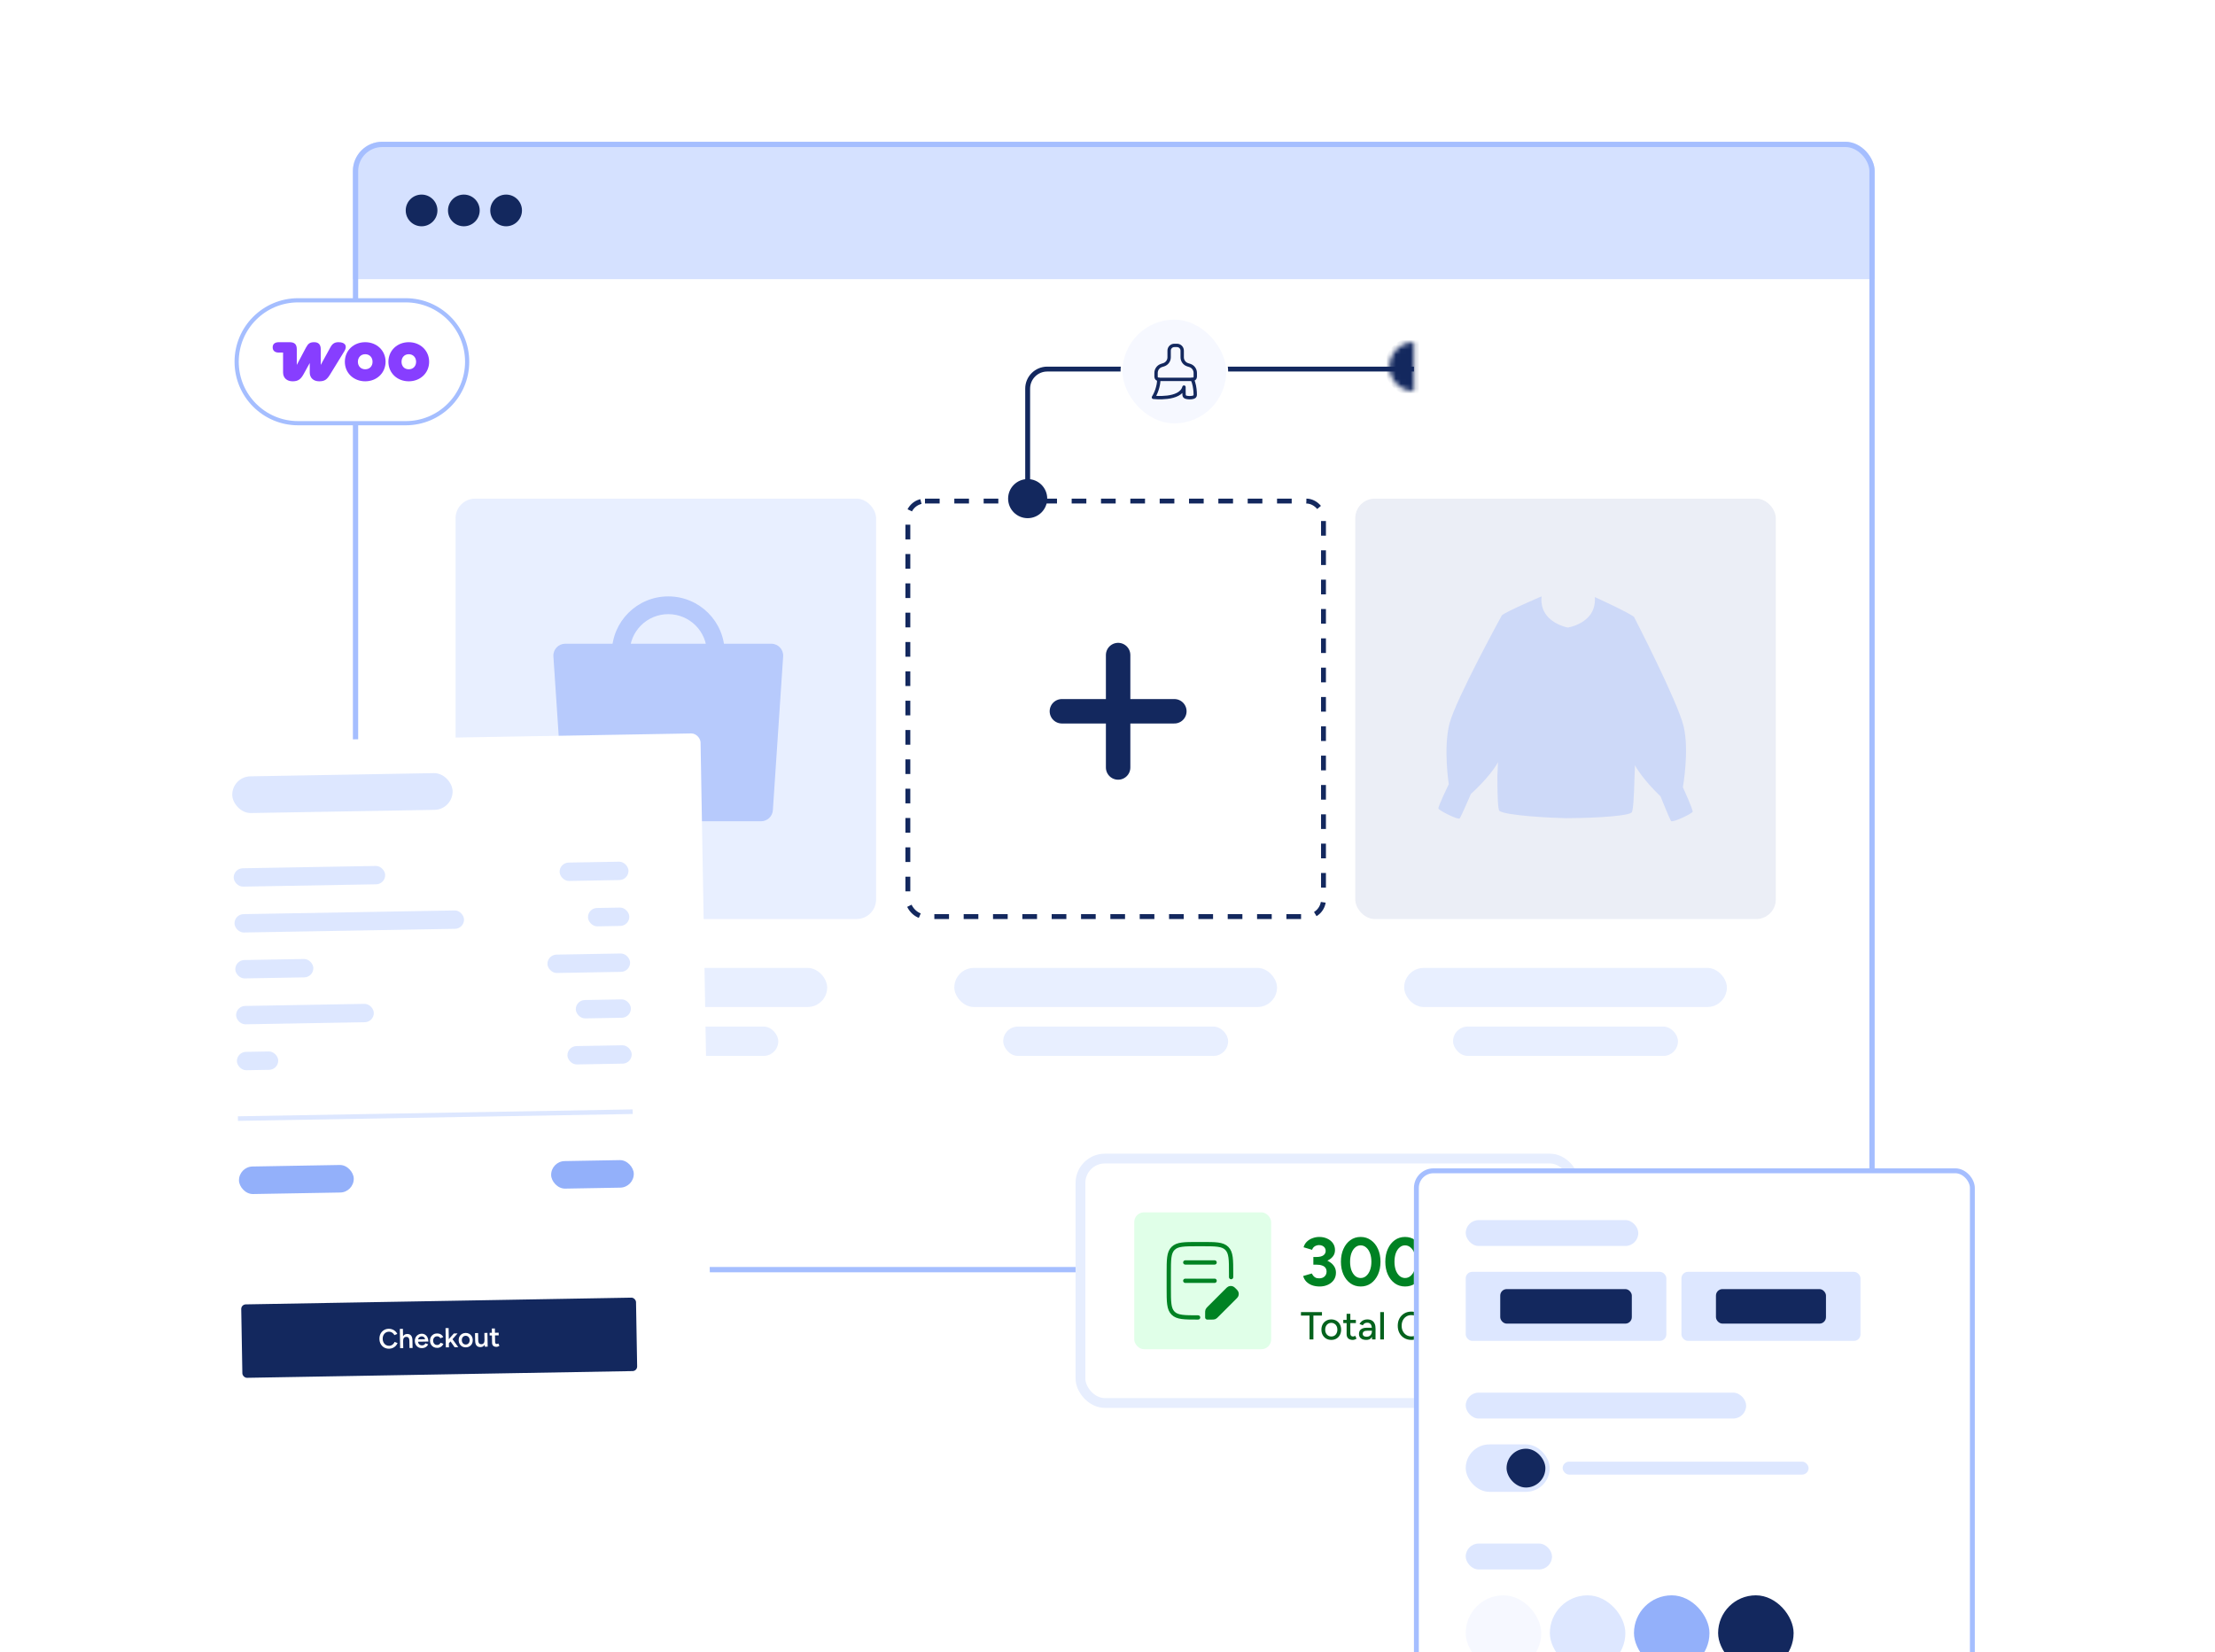 <svg width="453" height="338" viewBox="0 0 453 338" fill="none" xmlns="http://www.w3.org/2000/svg">
<g clip-path="url(#clip0_9965_30406)">
<rect x="72.172" y="29" width="311.226" height="231.258" rx="6" fill="white"/>
<rect x="72.172" y="29" width="372.823" height="28.097" fill="#D5E1FF"/>
<circle cx="86.219" cy="43.047" r="3.242" fill="#13285E"/>
<circle cx="94.863" cy="43.047" r="3.242" fill="#13285E"/>
<circle cx="103.508" cy="43.047" r="3.242" fill="#13285E"/>
<rect x="185.672" y="102.5" width="85" height="85" rx="3.5" stroke="#13285E" stroke-dasharray="3 3"/>
<path d="M228.672 134V157M240.172 145.5H217.172" stroke="#13285E" stroke-width="5" stroke-linecap="round" stroke-linejoin="round"/>
<g opacity="0.67">
<rect x="93.172" y="102" width="86" height="86" rx="4" fill="#DDE7FF"/>
<path d="M113.177 134.266C113.084 132.869 114.195 131.684 115.599 131.684H157.744C159.149 131.684 160.26 132.869 160.166 134.266L158.063 165.74C157.978 167.012 156.919 168 155.641 168H117.703C116.425 168 115.366 167.012 115.281 165.74L113.177 134.266Z" fill="#93B0FA"/>
<path d="M144.561 134.711V133.5C144.561 129.154 141.029 125.632 136.672 125.632C132.315 125.632 128.783 129.154 128.783 133.5V134.711C128.783 139.056 132.315 142.579 136.672 142.579V146.211C130.304 146.211 125.142 141.062 125.142 134.711V133.5C125.142 127.149 130.304 122 136.672 122C143.04 122 148.202 127.149 148.202 133.5V134.711L148.187 135.303C147.878 141.379 142.841 146.211 136.672 146.211V142.579C141.029 142.579 144.561 139.056 144.561 134.711Z" fill="#93B0FA"/>
<rect x="103.172" y="198" width="66" height="8" rx="4" fill="#DDE7FF"/>
<rect x="113.172" y="210" width="46" height="6" rx="3" fill="#DDE7FF"/>
</g>
<g opacity="0.67">
<rect x="277.172" y="102" width="86" height="86" rx="4" fill="#E1E5F1"/>
<path d="M334.189 126.218C333.319 125.396 326.168 122.138 326.168 122.138C326.297 123.85 325.782 125.104 325.019 126.018C324.886 126.177 324.746 126.326 324.6 126.466C323.091 127.906 321.001 128.311 320.642 128.372C320.284 128.302 318.204 127.844 316.732 126.366C316.589 126.223 316.452 126.07 316.322 125.906C315.583 124.973 315.101 123.707 315.273 122C315.273 122 308.043 125.076 307.152 125.875C307.152 125.875 297.763 142.994 296.452 147.986C295.142 152.979 296.296 160.434 296.296 160.434C296.296 160.434 294.036 165.046 294.178 165.416C294.32 165.786 298.258 167.825 298.557 167.387C298.856 166.949 300.821 162.406 300.821 162.406C300.821 162.406 304.527 159.114 306.211 156.178L306.251 156.107C306.289 156.04 306.326 155.973 306.361 155.906C306.348 156.218 306.335 156.53 306.322 156.843C306.295 157.481 306.268 158.12 306.237 158.759C306.237 158.911 306.237 159.061 306.237 159.209C306.244 163.004 306.358 165.625 306.649 165.868C307.796 166.828 317.307 167.319 320.095 167.364L320.151 167.365L320.154 167.365L320.156 167.365C320.172 167.365 320.191 167.366 320.207 167.366C322.995 167.392 332.516 167.141 333.686 166.211C333.994 165.966 334.176 163.154 334.277 159.123C334.304 158.31 334.335 158.023 334.352 157.21C334.357 156.984 334.362 156.759 334.367 156.533C335.976 159.512 339.599 162.898 339.599 162.898C339.599 162.898 341.45 167.488 341.738 167.934C342.026 168.379 346.013 166.441 346.164 166.075C346.316 165.708 344.173 161.04 344.173 161.04C344.173 161.04 345.514 153.617 344.329 148.593C343.145 143.569 334.189 126.218 334.189 126.218Z" fill="#B5C6F5"/>
<rect x="287.172" y="198" width="66" height="8" rx="4" fill="#DDE7FF"/>
<rect x="297.172" y="210" width="46" height="6" rx="3" fill="#DDE7FF"/>
<rect x="195.172" y="198" width="66" height="8" rx="4" fill="#DDE7FF"/>
<rect x="205.172" y="210" width="46" height="6" rx="3" fill="#DDE7FF"/>
</g>
<circle cx="210.172" cy="102" r="3.5" transform="rotate(180 210.172 102)" fill="#13285E" stroke="#13285E"/>
<mask id="path-20-inside-1_9965_30406" fill="white">
<path d="M289.172 70C288.515 70 287.865 70.129 287.258 70.381C286.652 70.632 286.101 71 285.636 71.465C285.172 71.929 284.804 72.48 284.552 73.087C284.301 73.693 284.172 74.343 284.172 75C284.172 75.657 284.301 76.307 284.552 76.913C284.804 77.52 285.172 78.071 285.636 78.535C286.101 79 286.652 79.368 287.258 79.619C287.865 79.871 288.515 80 289.172 80L289.172 75V70Z"/>
</mask>
<path d="M289.172 70C288.515 70 287.865 70.129 287.258 70.381C286.652 70.632 286.101 71 285.636 71.465C285.172 71.929 284.804 72.48 284.552 73.087C284.301 73.693 284.172 74.343 284.172 75C284.172 75.657 284.301 76.307 284.552 76.913C284.804 77.52 285.172 78.071 285.636 78.535C286.101 79 286.652 79.368 287.258 79.619C287.865 79.871 288.515 80 289.172 80L289.172 75V70Z" fill="#13285E" stroke="#13285E" stroke-width="2" mask="url(#path-20-inside-1_9965_30406)"/>
</g>
<rect x="72.712" y="29.54" width="310.145" height="230.177" rx="5.46" stroke="#A5BEFF" stroke-width="1.081"/>
<rect x="220.969" y="237" width="101" height="50" rx="5" fill="white"/>
<rect x="220.969" y="237" width="101" height="50" rx="5" stroke="#E7EEFE" stroke-width="2"/>
<rect x="231.969" y="248" width="28" height="28" rx="2" fill="#E0FFE8"/>
<path d="M251.781 261.25V260.5C251.781 257.672 251.781 256.257 250.903 255.379C250.024 254.5 248.61 254.5 245.781 254.5H245.031C242.203 254.5 240.789 254.5 239.91 255.379C239.031 256.257 239.031 257.672 239.031 260.5L239.031 263.5C239.031 266.328 239.031 267.743 239.91 268.621C240.789 269.5 242.203 269.5 245.031 269.5" stroke="#008223" stroke-width="0.875" stroke-linecap="round" stroke-linejoin="round"/>
<path d="M242.406 258.25H248.406M242.406 262H248.406" stroke="#008223" stroke-width="0.875" stroke-linecap="round"/>
<path d="M246.906 268.62V269.5H247.786C248.093 269.5 248.247 269.5 248.385 269.443C248.523 269.386 248.631 269.277 248.849 269.06L252.466 265.442C252.671 265.237 252.773 265.135 252.828 265.025C252.932 264.814 252.932 264.568 252.828 264.358C252.773 264.247 252.671 264.145 252.466 263.94C252.261 263.735 252.159 263.633 252.049 263.578C251.838 263.474 251.592 263.474 251.382 263.578C251.271 263.633 251.169 263.735 250.964 263.94L247.346 267.558C247.129 267.775 247.021 267.884 246.963 268.022C246.906 268.16 246.906 268.313 246.906 268.62Z" fill="#008223" stroke="#008223" stroke-width="0.875" stroke-linejoin="round"/>
<path d="M269.903 263.168C269.324 263.168 268.801 263.084 268.335 262.916C267.868 262.739 267.476 262.491 267.159 262.174C266.851 261.847 266.636 261.465 266.515 261.026L268.279 260.508C268.344 260.62 268.433 260.76 268.545 260.928C268.657 261.087 268.811 261.222 269.007 261.334C269.203 261.446 269.459 261.502 269.777 261.502C270.243 261.502 270.612 261.376 270.883 261.124C271.163 260.863 271.303 260.527 271.303 260.116C271.303 259.836 271.233 259.589 271.093 259.374C270.953 259.159 270.724 258.996 270.407 258.884C270.099 258.763 269.693 258.702 269.189 258.702H268.601V257.4H269.119C269.679 257.4 270.206 257.47 270.701 257.61C271.195 257.741 271.629 257.937 272.003 258.198C272.385 258.45 272.684 258.758 272.899 259.122C273.113 259.477 273.221 259.883 273.221 260.34C273.221 260.928 273.067 261.437 272.759 261.866C272.451 262.286 272.045 262.608 271.541 262.832C271.037 263.056 270.491 263.168 269.903 263.168ZM268.601 258.352V257.134H269.189C269.842 257.134 270.327 257.022 270.645 256.798C270.962 256.574 271.121 256.266 271.121 255.874C271.121 255.65 271.065 255.449 270.953 255.272C270.841 255.095 270.682 254.955 270.477 254.852C270.271 254.749 270.033 254.698 269.763 254.698C269.585 254.698 269.403 254.731 269.217 254.796C269.03 254.852 268.857 254.95 268.699 255.09C268.549 255.221 268.428 255.412 268.335 255.664L266.599 255.146C266.729 254.689 266.953 254.306 267.271 253.998C267.597 253.681 267.985 253.443 268.433 253.284C268.881 253.116 269.343 253.032 269.819 253.032C270.425 253.032 270.971 253.149 271.457 253.382C271.942 253.606 272.325 253.919 272.605 254.32C272.885 254.721 273.025 255.183 273.025 255.706C273.025 256.154 272.917 256.541 272.703 256.868C272.488 257.195 272.194 257.47 271.821 257.694C271.457 257.918 271.041 258.086 270.575 258.198C270.108 258.301 269.623 258.352 269.119 258.352H268.601ZM278.284 263.168C277.491 263.168 276.791 262.953 276.184 262.524C275.577 262.085 275.101 261.488 274.756 260.732C274.411 259.967 274.238 259.089 274.238 258.1C274.238 257.111 274.411 256.238 274.756 255.482C275.101 254.717 275.573 254.119 276.17 253.69C276.777 253.251 277.477 253.032 278.27 253.032C279.063 253.032 279.763 253.251 280.37 253.69C280.986 254.119 281.467 254.717 281.812 255.482C282.157 256.238 282.33 257.111 282.33 258.1C282.33 259.089 282.157 259.967 281.812 260.732C281.467 261.488 280.991 262.085 280.384 262.524C279.777 262.953 279.077 263.168 278.284 263.168ZM278.284 261.432C278.704 261.432 279.077 261.292 279.404 261.012C279.74 260.723 280.001 260.331 280.188 259.836C280.375 259.332 280.468 258.753 280.468 258.1C280.468 257.447 280.375 256.868 280.188 256.364C280.001 255.86 279.74 255.468 279.404 255.188C279.077 254.899 278.699 254.754 278.27 254.754C277.85 254.754 277.477 254.899 277.15 255.188C276.823 255.468 276.567 255.86 276.38 256.364C276.203 256.868 276.114 257.447 276.114 258.1C276.114 258.753 276.203 259.332 276.38 259.836C276.567 260.331 276.823 260.723 277.15 261.012C277.486 261.292 277.864 261.432 278.284 261.432ZM287.362 263.168C286.569 263.168 285.869 262.953 285.262 262.524C284.656 262.085 284.18 261.488 283.834 260.732C283.489 259.967 283.316 259.089 283.316 258.1C283.316 257.111 283.489 256.238 283.834 255.482C284.18 254.717 284.651 254.119 285.248 253.69C285.855 253.251 286.555 253.032 287.348 253.032C288.142 253.032 288.842 253.251 289.448 253.69C290.064 254.119 290.545 254.717 290.89 255.482C291.236 256.238 291.408 257.111 291.408 258.1C291.408 259.089 291.236 259.967 290.89 260.732C290.545 261.488 290.069 262.085 289.462 262.524C288.856 262.953 288.156 263.168 287.362 263.168ZM287.362 261.432C287.782 261.432 288.156 261.292 288.482 261.012C288.818 260.723 289.08 260.331 289.266 259.836C289.453 259.332 289.546 258.753 289.546 258.1C289.546 257.447 289.453 256.868 289.266 256.364C289.08 255.86 288.818 255.468 288.482 255.188C288.156 254.899 287.778 254.754 287.348 254.754C286.928 254.754 286.555 254.899 286.228 255.188C285.902 255.468 285.645 255.86 285.458 256.364C285.281 256.868 285.192 257.447 285.192 258.1C285.192 258.753 285.281 259.332 285.458 259.836C285.645 260.331 285.902 260.723 286.228 261.012C286.564 261.292 286.942 261.432 287.362 261.432Z" fill="#008223"/>
<path d="M267.817 274V269.12H266.065V268.4H270.361V269.12H268.609V274H267.817ZM272.281 274.096C271.881 274.096 271.529 274.008 271.225 273.832C270.921 273.651 270.681 273.403 270.505 273.088C270.335 272.773 270.249 272.411 270.249 272C270.249 271.589 270.335 271.227 270.505 270.912C270.676 270.597 270.913 270.352 271.217 270.176C271.521 269.995 271.871 269.904 272.265 269.904C272.66 269.904 273.009 269.995 273.313 270.176C273.617 270.352 273.855 270.597 274.025 270.912C274.196 271.227 274.281 271.589 274.281 272C274.281 272.411 274.196 272.773 274.025 273.088C273.855 273.403 273.617 273.651 273.313 273.832C273.015 274.008 272.671 274.096 272.281 274.096ZM272.281 273.4C272.521 273.4 272.735 273.341 272.921 273.224C273.108 273.101 273.252 272.936 273.353 272.728C273.46 272.52 273.513 272.277 273.513 272C273.513 271.723 273.46 271.48 273.353 271.272C273.252 271.064 273.105 270.901 272.913 270.784C272.721 270.661 272.505 270.6 272.265 270.6C272.02 270.6 271.804 270.661 271.617 270.784C271.431 270.901 271.284 271.064 271.177 271.272C271.071 271.48 271.017 271.723 271.017 272C271.017 272.277 271.071 272.52 271.177 272.728C271.284 272.936 271.433 273.101 271.625 273.224C271.817 273.341 272.036 273.4 272.281 273.4ZM276.658 274.096C276.258 274.096 275.949 273.995 275.73 273.792C275.511 273.584 275.402 273.288 275.402 272.904V268.752H276.162V272.792C276.162 272.989 276.21 273.141 276.306 273.248C276.407 273.349 276.551 273.4 276.738 273.4C276.791 273.4 276.85 273.389 276.914 273.368C276.978 273.347 277.055 273.304 277.146 273.24L277.434 273.832C277.295 273.923 277.162 273.989 277.034 274.032C276.911 274.075 276.786 274.096 276.658 274.096ZM274.722 270.656V270H277.298V270.656H274.722ZM280.609 274L280.577 273.304V271.912C280.577 271.619 280.542 271.373 280.473 271.176C280.409 270.979 280.308 270.829 280.169 270.728C280.036 270.627 279.857 270.576 279.633 270.576C279.425 270.576 279.244 270.619 279.089 270.704C278.94 270.789 278.814 270.923 278.713 271.104L278.041 270.848C278.137 270.667 278.257 270.507 278.401 270.368C278.545 270.224 278.718 270.112 278.921 270.032C279.124 269.947 279.361 269.904 279.633 269.904C280.012 269.904 280.326 269.979 280.577 270.128C280.828 270.277 281.014 270.493 281.137 270.776C281.265 271.059 281.326 271.408 281.321 271.824L281.313 274H280.609ZM279.433 274.096C278.958 274.096 278.588 273.989 278.321 273.776C278.06 273.557 277.929 273.256 277.929 272.872C277.929 272.461 278.065 272.149 278.337 271.936C278.614 271.717 278.998 271.608 279.489 271.608H280.601V272.208H279.697C279.329 272.208 279.07 272.267 278.921 272.384C278.772 272.496 278.697 272.653 278.697 272.856C278.697 273.043 278.766 273.189 278.905 273.296C279.049 273.397 279.246 273.448 279.497 273.448C279.716 273.448 279.905 273.403 280.065 273.312C280.225 273.216 280.35 273.083 280.441 272.912C280.532 272.741 280.577 272.547 280.577 272.328H280.841C280.841 272.872 280.724 273.304 280.489 273.624C280.26 273.939 279.908 274.096 279.433 274.096ZM282.278 274V268.4H283.038V274H282.278ZM288.652 274.096C288.108 274.096 287.625 273.973 287.204 273.728C286.782 273.483 286.452 273.141 286.212 272.704C285.977 272.267 285.86 271.765 285.86 271.2C285.86 270.635 285.977 270.136 286.212 269.704C286.452 269.267 286.78 268.925 287.196 268.68C287.612 268.429 288.092 268.304 288.636 268.304C289.18 268.304 289.66 268.429 290.076 268.68C290.492 268.925 290.817 269.267 291.052 269.704C291.286 270.136 291.404 270.635 291.404 271.2C291.404 271.765 291.286 272.267 291.052 272.704C290.817 273.141 290.492 273.483 290.076 273.728C289.665 273.973 289.19 274.096 288.652 274.096ZM288.652 273.376C289.036 273.376 289.374 273.283 289.668 273.096C289.961 272.909 290.19 272.653 290.356 272.328C290.521 272.003 290.604 271.627 290.604 271.2C290.604 270.779 290.518 270.405 290.348 270.08C290.182 269.749 289.95 269.491 289.652 269.304C289.358 269.117 289.02 269.024 288.636 269.024C288.252 269.024 287.91 269.117 287.612 269.304C287.313 269.491 287.078 269.749 286.908 270.08C286.742 270.405 286.66 270.779 286.66 271.2C286.66 271.627 286.745 272.003 286.916 272.328C287.086 272.653 287.321 272.909 287.62 273.096C287.924 273.283 288.268 273.376 288.652 273.376ZM292.742 271.848C292.742 271.416 292.825 271.064 292.99 270.792C293.155 270.52 293.369 270.317 293.63 270.184C293.891 270.051 294.166 269.984 294.454 269.984V270.704C294.214 270.704 293.985 270.741 293.766 270.816C293.553 270.885 293.377 271.003 293.238 271.168C293.105 271.328 293.038 271.547 293.038 271.824L292.742 271.848ZM292.278 274V270H293.038V274H292.278ZM297.995 274L297.963 273.256V268.4H298.715V274H297.995ZM296.651 274.096C296.288 274.096 295.971 274.008 295.699 273.832C295.432 273.656 295.222 273.411 295.067 273.096C294.918 272.781 294.843 272.416 294.843 272C294.843 271.579 294.918 271.213 295.067 270.904C295.222 270.589 295.432 270.344 295.699 270.168C295.971 269.992 296.288 269.904 296.651 269.904C296.987 269.904 297.278 269.992 297.523 270.168C297.774 270.344 297.966 270.589 298.099 270.904C298.232 271.213 298.299 271.579 298.299 272C298.299 272.416 298.232 272.781 298.099 273.096C297.966 273.411 297.774 273.656 297.523 273.832C297.278 274.008 296.987 274.096 296.651 274.096ZM296.827 273.408C297.051 273.408 297.248 273.349 297.419 273.232C297.59 273.109 297.723 272.944 297.819 272.736C297.915 272.523 297.963 272.277 297.963 272C297.963 271.723 297.915 271.48 297.819 271.272C297.723 271.059 297.59 270.893 297.419 270.776C297.248 270.653 297.048 270.592 296.819 270.592C296.584 270.592 296.376 270.653 296.195 270.776C296.014 270.893 295.872 271.059 295.771 271.272C295.67 271.48 295.619 271.723 295.619 272C295.619 272.277 295.67 272.523 295.771 272.736C295.878 272.944 296.022 273.109 296.203 273.232C296.384 273.349 296.592 273.408 296.827 273.408ZM301.538 274.096C301.149 274.096 300.805 274.008 300.506 273.832C300.208 273.651 299.973 273.403 299.802 273.088C299.632 272.773 299.546 272.411 299.546 272C299.546 271.589 299.632 271.227 299.802 270.912C299.973 270.597 300.208 270.352 300.506 270.176C300.81 269.995 301.157 269.904 301.546 269.904C301.914 269.904 302.237 269.997 302.514 270.184C302.792 270.365 303.008 270.627 303.162 270.968C303.322 271.304 303.402 271.701 303.402 272.16H300.17L300.314 272.04C300.314 272.323 300.37 272.568 300.482 272.776C300.594 272.984 300.746 273.144 300.938 273.256C301.13 273.363 301.349 273.416 301.594 273.416C301.861 273.416 302.082 273.355 302.258 273.232C302.44 273.104 302.581 272.944 302.682 272.752L303.338 273.056C303.232 273.264 303.093 273.448 302.922 273.608C302.752 273.763 302.549 273.883 302.314 273.968C302.085 274.053 301.826 274.096 301.538 274.096ZM300.362 271.68L300.21 271.56H302.738L302.594 271.68C302.594 271.445 302.546 271.245 302.45 271.08C302.354 270.909 302.226 270.781 302.066 270.696C301.906 270.605 301.728 270.56 301.53 270.56C301.338 270.56 301.152 270.605 300.97 270.696C300.794 270.781 300.648 270.907 300.53 271.072C300.418 271.237 300.362 271.44 300.362 271.68ZM304.617 271.848C304.617 271.416 304.7 271.064 304.865 270.792C305.03 270.52 305.244 270.317 305.505 270.184C305.766 270.051 306.041 269.984 306.329 269.984V270.704C306.089 270.704 305.86 270.741 305.641 270.816C305.428 270.885 305.252 271.003 305.113 271.168C304.98 271.328 304.913 271.547 304.913 271.824L304.617 271.848ZM304.153 274V270H304.913V274H304.153ZM308.374 274.096C308.091 274.096 307.838 274.053 307.614 273.968C307.395 273.883 307.209 273.768 307.054 273.624C306.905 273.48 306.793 273.317 306.718 273.136L307.374 272.848C307.459 273.013 307.587 273.149 307.758 273.256C307.929 273.363 308.118 273.416 308.326 273.416C308.555 273.416 308.745 273.373 308.894 273.288C309.043 273.203 309.118 273.083 309.118 272.928C309.118 272.779 309.062 272.661 308.95 272.576C308.838 272.491 308.675 272.421 308.462 272.368L308.086 272.272C307.713 272.171 307.422 272.019 307.214 271.816C307.011 271.613 306.91 271.384 306.91 271.128C306.91 270.739 307.035 270.437 307.286 270.224C307.537 270.011 307.907 269.904 308.398 269.904C308.638 269.904 308.857 269.939 309.054 270.008C309.257 270.077 309.427 270.176 309.566 270.304C309.71 270.432 309.811 270.584 309.87 270.76L309.23 271.048C309.166 270.888 309.057 270.771 308.902 270.696C308.747 270.616 308.566 270.576 308.358 270.576C308.145 270.576 307.977 270.624 307.854 270.72C307.731 270.811 307.67 270.939 307.67 271.104C307.67 271.195 307.721 271.283 307.822 271.368C307.929 271.448 308.083 271.515 308.286 271.568L308.718 271.672C308.979 271.736 309.195 271.835 309.366 271.968C309.537 272.096 309.665 272.243 309.75 272.408C309.835 272.568 309.878 272.736 309.878 272.912C309.878 273.152 309.811 273.363 309.678 273.544C309.55 273.72 309.371 273.856 309.142 273.952C308.918 274.048 308.662 274.096 308.374 274.096Z" fill="#04621D"/>
<g filter="url(#filter0_d_9965_30406)">
<rect x="35.969" y="147.805" width="103.288" height="145.542" rx="1.878" transform="rotate(-1 35.969 147.805)" fill="white"/>
</g>
<rect x="48.828" y="238.672" width="23.474" height="5.634" rx="2.817" transform="rotate(-1 48.828 238.672)" fill="#93B0FA"/>
<rect x="112.668" y="237.562" width="16.902" height="5.634" rx="2.817" transform="rotate(-1 112.668 237.562)" fill="#93B0FA"/>
<rect x="47.434" y="158.875" width="45.071" height="7.512" rx="3.756" transform="rotate(-1 47.434 158.875)" fill="#DDE7FF"/>
<rect x="47.762" y="177.648" width="30.986" height="3.756" rx="1.878" transform="rotate(-1 47.762 177.648)" fill="#DDE7FF"/>
<rect x="114.418" y="176.484" width="14.085" height="3.756" rx="1.878" transform="rotate(-1 114.418 176.484)" fill="#DDE7FF"/>
<rect x="47.926" y="187.031" width="46.949" height="3.756" rx="1.878" transform="rotate(-1 47.926 187.031)" fill="#DDE7FF"/>
<rect x="120.219" y="185.773" width="8.451" height="3.756" rx="1.878" transform="rotate(-1 120.219 185.773)" fill="#DDE7FF"/>
<rect x="48.09" y="196.422" width="15.963" height="3.756" rx="1.878" transform="rotate(-1 48.09 196.422)" fill="#DDE7FF"/>
<rect x="111.93" y="195.312" width="16.902" height="3.756" rx="1.878" transform="rotate(-1 111.93 195.312)" fill="#DDE7FF"/>
<rect x="48.254" y="205.812" width="28.169" height="3.756" rx="1.878" transform="rotate(-1 48.254 205.812)" fill="#DDE7FF"/>
<rect x="117.727" y="204.602" width="11.268" height="3.756" rx="1.878" transform="rotate(-1 117.727 204.602)" fill="#DDE7FF"/>
<rect x="48.418" y="215.203" width="8.451" height="3.756" rx="1.878" transform="rotate(-1 48.418 215.203)" fill="#DDE7FF"/>
<rect x="116.016" y="214.023" width="13.146" height="3.756" rx="1.878" transform="rotate(-1 116.016 214.023)" fill="#DDE7FF"/>
<rect x="48.648" y="228.352" width="80.752" height="0.939" transform="rotate(-1 48.648 228.352)" fill="#DDE7FF"/>
<rect x="49.32" y="266.844" width="80.752" height="15.024" rx="0.939" transform="rotate(-1 49.32 266.844)" fill="#13285E"/>
<path d="M79.589 275.895C79.21 275.902 78.87 275.821 78.571 275.654C78.275 275.482 78.04 275.246 77.865 274.945C77.695 274.64 77.606 274.288 77.599 273.89C77.592 273.492 77.668 273.14 77.828 272.833C77.992 272.522 78.219 272.277 78.509 272.099C78.799 271.918 79.133 271.824 79.512 271.817C79.768 271.813 80.009 271.855 80.236 271.945C80.463 272.031 80.664 272.154 80.84 272.312C81.019 272.471 81.157 272.656 81.255 272.869L80.662 273.121C80.592 272.98 80.498 272.855 80.379 272.749C80.265 272.638 80.134 272.554 79.986 272.496C79.839 272.439 79.684 272.411 79.523 272.414C79.275 272.418 79.055 272.484 78.861 272.612C78.672 272.739 78.523 272.912 78.414 273.132C78.309 273.348 78.259 273.597 78.264 273.879C78.269 274.16 78.327 274.409 78.44 274.625C78.557 274.841 78.713 275.009 78.911 275.13C79.112 275.25 79.338 275.308 79.59 275.304C79.755 275.301 79.909 275.266 80.05 275.2C80.196 275.13 80.324 275.035 80.434 274.917C80.549 274.799 80.638 274.662 80.703 274.507L81.305 274.738C81.215 274.962 81.085 275.161 80.915 275.337C80.745 275.509 80.546 275.644 80.319 275.742C80.092 275.84 79.848 275.891 79.589 275.895ZM81.839 275.788L81.77 271.845L82.401 271.834L82.47 275.777L81.839 275.788ZM83.749 275.755L83.724 274.313L84.355 274.302L84.38 275.744L83.749 275.755ZM83.724 274.313C83.72 274.088 83.691 273.915 83.636 273.796C83.581 273.673 83.506 273.588 83.412 273.541C83.321 273.494 83.215 273.471 83.095 273.473C82.881 273.473 82.717 273.545 82.603 273.69C82.493 273.835 82.44 274.041 82.445 274.307L82.202 274.311C82.197 274.015 82.236 273.76 82.319 273.549C82.405 273.333 82.528 273.169 82.688 273.058C82.847 272.942 83.038 272.882 83.259 272.879C83.481 272.875 83.673 272.916 83.836 273.004C83.999 273.091 84.124 273.23 84.21 273.42C84.299 273.606 84.347 273.851 84.352 274.156L84.355 274.302L83.724 274.313ZM86.276 275.779C86.002 275.783 85.757 275.726 85.541 275.605C85.328 275.481 85.158 275.31 85.03 275.09C84.906 274.871 84.841 274.617 84.837 274.327C84.831 274.038 84.889 273.782 85.009 273.558C85.129 273.334 85.295 273.159 85.507 273.031C85.722 272.899 85.969 272.831 86.247 272.826C86.499 272.822 86.727 272.884 86.932 273.012C87.137 273.136 87.3 273.319 87.421 273.561C87.545 273.803 87.61 274.093 87.616 274.431L85.402 274.47L85.486 274.389C85.489 274.562 85.529 274.712 85.606 274.838C85.683 274.961 85.784 275.055 85.91 275.12C86.035 275.185 86.172 275.217 86.323 275.214C86.495 275.211 86.637 275.171 86.749 275.094C86.86 275.013 86.947 274.91 87.008 274.785L87.57 275.012C87.494 275.164 87.395 275.297 87.273 275.412C87.154 275.527 87.011 275.615 86.844 275.678C86.679 275.741 86.49 275.775 86.276 275.779ZM85.519 274.062L85.428 273.985L87.016 273.957L86.933 274.037C86.93 273.883 86.894 273.758 86.825 273.662C86.756 273.561 86.668 273.488 86.562 273.441C86.46 273.39 86.352 273.366 86.24 273.368C86.127 273.369 86.015 273.398 85.903 273.452C85.791 273.503 85.699 273.58 85.625 273.683C85.552 273.781 85.517 273.908 85.519 274.062ZM89.441 275.723C89.151 275.728 88.895 275.671 88.671 275.551C88.448 275.427 88.27 275.255 88.138 275.036C88.01 274.817 87.944 274.562 87.939 274.273C87.934 273.984 87.992 273.728 88.112 273.504C88.235 273.28 88.405 273.104 88.621 272.977C88.84 272.845 89.092 272.777 89.378 272.772C89.656 272.767 89.909 272.83 90.136 272.961C90.364 273.089 90.534 273.276 90.647 273.522L90.066 273.757C90.003 273.634 89.91 273.536 89.784 273.463C89.659 273.39 89.518 273.355 89.36 273.358C89.206 273.361 89.07 273.403 88.951 273.484C88.832 273.561 88.74 273.668 88.675 273.804C88.609 273.937 88.578 274.089 88.581 274.262C88.584 274.435 88.621 274.588 88.691 274.722C88.764 274.852 88.862 274.956 88.983 275.033C89.109 275.106 89.248 275.141 89.402 275.138C89.56 275.135 89.7 275.093 89.823 275.012C89.945 274.928 90.035 274.815 90.093 274.675L90.683 274.89C90.578 275.147 90.415 275.349 90.192 275.496C89.973 275.643 89.722 275.718 89.441 275.723ZM91.774 274.826L91.384 274.399L92.82 272.779L93.581 272.766L91.774 274.826ZM91.185 275.625L91.117 271.682L91.748 271.671L91.816 275.614L91.185 275.625ZM92.977 275.594L91.96 274.152L92.363 273.706L93.726 275.581L92.977 275.594ZM95.282 275.621C95.001 275.626 94.748 275.569 94.524 275.449C94.304 275.325 94.13 275.153 94.002 274.934C93.875 274.714 93.808 274.46 93.803 274.171C93.798 273.882 93.854 273.625 93.97 273.402C94.09 273.178 94.258 273.002 94.474 272.874C94.689 272.743 94.938 272.675 95.219 272.67C95.501 272.665 95.752 272.724 95.972 272.848C96.192 272.968 96.364 273.138 96.488 273.358C96.616 273.577 96.682 273.831 96.687 274.121C96.692 274.41 96.637 274.666 96.52 274.89C96.404 275.113 96.238 275.291 96.022 275.422C95.807 275.55 95.56 275.616 95.282 275.621ZM95.272 275.041C95.426 275.038 95.562 274.999 95.681 274.921C95.8 274.84 95.892 274.734 95.957 274.601C96.023 274.465 96.054 274.308 96.051 274.132C96.048 273.955 96.009 273.802 95.936 273.672C95.866 273.538 95.77 273.434 95.648 273.361C95.527 273.284 95.387 273.247 95.23 273.25C95.072 273.253 94.933 273.293 94.815 273.37C94.696 273.447 94.604 273.554 94.538 273.69C94.473 273.827 94.442 273.983 94.445 274.16C94.448 274.336 94.485 274.491 94.555 274.625C94.629 274.756 94.726 274.859 94.848 274.936C94.973 275.009 95.114 275.044 95.272 275.041ZM99.146 275.486L99.103 274.969L99.063 272.67L99.688 272.659L99.737 275.476L99.146 275.486ZM97.173 274.146L97.147 272.704L97.778 272.693L97.803 274.135L97.173 274.146ZM97.803 274.135C97.807 274.356 97.837 274.529 97.891 274.652C97.946 274.775 98.019 274.86 98.11 274.907C98.205 274.954 98.312 274.977 98.432 274.975C98.646 274.975 98.81 274.902 98.924 274.758C99.038 274.613 99.093 274.407 99.088 274.141L99.325 274.136C99.33 274.433 99.289 274.689 99.203 274.905C99.12 275.117 98.999 275.28 98.84 275.396C98.684 275.507 98.493 275.565 98.268 275.569C98.046 275.573 97.854 275.531 97.691 275.444C97.532 275.357 97.407 275.218 97.318 275.028C97.228 274.838 97.18 274.593 97.175 274.292L97.173 274.146L97.803 274.135ZM101.56 275.512C101.264 275.517 101.035 275.448 100.875 275.304C100.718 275.156 100.638 274.944 100.633 274.666L100.582 271.765L101.207 271.754L101.256 274.537C101.258 274.668 101.29 274.767 101.351 274.834C101.416 274.9 101.509 274.932 101.629 274.93C101.667 274.93 101.708 274.921 101.753 274.905C101.797 274.89 101.848 274.861 101.903 274.818L102.142 275.293C102.046 275.362 101.949 275.415 101.852 275.45C101.755 275.49 101.658 275.51 101.56 275.512ZM100.139 273.193L100.13 272.652L101.983 272.619L101.993 273.16L100.139 273.193Z" fill="white"/>
<path d="M210.172 98.5V79.5C210.172 77.291 211.963 75.5 214.172 75.5H289.172" stroke="#13285E"/>
<rect x="229.368" y="65.196" width="21.607" height="21.607" rx="10.804" fill="#F6F8FF"/>
<rect x="229.368" y="65.196" width="21.607" height="21.607" rx="10.804" stroke="white" stroke-width="0.393"/>
<path d="M239.103 71.726C239.103 71.135 239.582 70.656 240.173 70.656H240.707C241.298 70.656 241.777 71.135 241.777 71.726V73.091C241.777 73.793 242.233 74.413 242.903 74.622L243.324 74.754C243.994 74.963 244.451 75.583 244.451 76.285V77.073C244.451 77.368 244.211 77.608 243.916 77.608H236.964C236.669 77.608 236.43 77.368 236.43 77.073V76.285C236.43 75.583 236.886 74.963 237.556 74.754L237.977 74.622C238.647 74.413 239.103 73.793 239.103 73.091V71.726Z" stroke="#13285E" stroke-width="0.688"/>
<path d="M236.965 77.609C237.048 78.309 236.694 80.023 235.895 81.282C235.895 81.282 241.398 81.919 242.143 79.183V80.214C242.143 80.717 242.143 80.969 242.3 81.125C242.601 81.426 244.016 81.434 244.318 81.113C244.477 80.944 244.461 80.701 244.429 80.215C244.377 79.414 244.233 78.388 243.836 77.609" stroke="#13285E" stroke-width="0.688" stroke-linecap="round" stroke-linejoin="round"/>
<path d="M60.969 61.429H82.969C89.912 61.429 95.54 67.057 95.54 74C95.54 80.943 89.912 86.571 82.969 86.571H60.969C54.026 86.571 48.398 80.943 48.398 74C48.398 67.057 54.026 61.429 60.969 61.429Z" fill="white"/>
<path d="M60.969 61.429H82.969C89.912 61.429 95.54 67.057 95.54 74C95.54 80.943 89.912 86.571 82.969 86.571H60.969C54.026 86.571 48.398 80.943 48.398 74C48.398 67.057 54.026 61.429 60.969 61.429Z" stroke="#A5BEFF" stroke-width="0.857"/>
<g clip-path="url(#clip1_9965_30406)">
<path fill-rule="evenodd" clip-rule="evenodd" d="M69.256 70C68.506 70 68.018 70.236 67.583 71.027L65.596 74.648V71.432C65.596 70.472 65.125 70 64.254 70C63.382 70 63.016 70.286 62.58 71.095L60.698 74.648V71.465C60.698 70.438 60.262 70 59.199 70H57.038C56.219 70 55.766 70.371 55.766 71.044C55.766 71.718 56.201 72.122 57.003 72.122H57.892V76.181C57.892 77.326 58.694 78 59.844 78C60.994 78 61.517 77.562 62.092 76.535L63.347 74.261V76.181C63.347 77.309 64.114 78 65.282 78C66.45 78 66.885 77.613 67.548 76.535L70.441 71.819C71.069 70.792 70.633 70 69.238 70C69.238 70 69.238 70 69.256 70Z" fill="#873EFF"/>
<path fill-rule="evenodd" clip-rule="evenodd" d="M74.693 70C72.323 70 70.527 71.701 70.527 74.008C70.527 76.316 72.34 78 74.693 78C77.046 78 78.841 76.299 78.859 74.008C78.859 71.701 77.046 70 74.693 70ZM74.693 75.541C73.804 75.541 73.194 74.901 73.194 74.008C73.194 73.116 73.804 72.459 74.693 72.459C75.582 72.459 76.192 73.116 76.192 74.008C76.192 74.901 75.599 75.541 74.693 75.541Z" fill="#873EFF"/>
<path fill-rule="evenodd" clip-rule="evenodd" d="M83.599 70C81.246 70 79.434 71.701 79.434 74.008C79.434 76.316 81.246 78 83.599 78C85.952 78 87.765 76.299 87.765 74.008C87.765 71.718 85.952 70 83.599 70ZM83.599 75.541C82.693 75.541 82.118 74.901 82.118 74.008C82.118 73.116 82.71 72.459 83.599 72.459C84.488 72.459 85.098 73.116 85.098 74.008C85.098 74.901 84.505 75.541 83.599 75.541Z" fill="#873EFF"/>
</g>
<g filter="url(#filter1_dddd_9965_30406)">
<rect x="289.172" y="9" width="114.706" height="149.991" rx="4" fill="white"/>
<rect x="289.672" y="9.5" width="113.706" height="148.991" rx="3.5" stroke="#A5BEFF"/>
<rect x="299.762" y="19.586" width="35.294" height="5.294" rx="2.647" fill="#DDE7FF"/>
<rect x="343.879" y="30.172" width="36.618" height="14.118" rx="1.324" fill="#DDE7FF"/>
<rect x="350.938" y="33.703" width="22.5" height="7.059" rx="1.324" fill="#13285E"/>
<rect x="299.762" y="30.172" width="41.029" height="14.118" rx="1.324" fill="#DDE7FF"/>
<rect x="306.82" y="33.703" width="26.912" height="7.059" rx="1.324" fill="#13285E"/>
<rect x="299.762" y="54.883" width="57.353" height="5.294" rx="2.647" fill="#DDE7FF"/>
<rect x="319.586" y="69" width="50.294" height="2.647" rx="1.324" fill="#DDE7FF"/>
<rect x="299.762" y="65.469" width="17.177" height="9.706" rx="4.853" fill="#DDE7FF"/>
<rect x="308.113" y="66.352" width="7.941" height="7.941" rx="3.971" fill="#13285E"/>
<rect x="299.762" y="85.758" width="17.647" height="5.294" rx="2.647" fill="#DDE7FF"/>
<rect x="299.762" y="96.344" width="15.441" height="15.441" rx="7.721" fill="#F6F8FF"/>
<rect x="316.969" y="96.344" width="15.441" height="15.441" rx="7.721" fill="#DDE7FF"/>
<rect x="334.172" y="96.344" width="15.441" height="15.441" rx="7.721" fill="#93B0FA"/>
<rect x="351.379" y="96.344" width="15.441" height="15.441" rx="7.721" fill="#13285E"/>
<rect x="299.762" y="122.375" width="27.647" height="5.294" rx="2.647" fill="#DDE7FF"/>
<rect x="299.762" y="132.961" width="93.529" height="15.441" rx="0.882" fill="#DDE7FF"/>
<rect x="305.938" y="139.141" width="39.706" height="3.088" rx="0.882" fill="#13285E"/>
</g>
<defs>
<filter id="filter0_d_9965_30406" x="0" y="110.031" width="185.75" height="227.258" filterUnits="userSpaceOnUse" color-interpolation-filters="sRGB">
<feFlood flood-opacity="0" result="BackgroundImageFix"/>
<feColorMatrix in="SourceAlpha" type="matrix" values="0 0 0 0 0 0 0 0 0 0 0 0 0 0 0 0 0 0 127 0" result="hardAlpha"/>
<feOffset dx="4" dy="4"/>
<feGaussianBlur stdDeviation="20"/>
<feComposite in2="hardAlpha" operator="out"/>
<feColorMatrix type="matrix" values="0 0 0 0 0.075 0 0 0 0 0.157 0 0 0 0 0.369 0 0 0 0.25 0"/>
<feBlend mode="normal" in2="BackgroundImageFix" result="effect1_dropShadow_9965_30406"/>
<feBlend mode="normal" in="SourceGraphic" in2="effect1_dropShadow_9965_30406" result="shape"/>
</filter>
<filter id="filter1_dddd_9965_30406" x="240.172" y="0" width="212.707" height="329.992" filterUnits="userSpaceOnUse" color-interpolation-filters="sRGB">
<feFlood flood-opacity="0" result="BackgroundImageFix"/>
<feColorMatrix in="SourceAlpha" type="matrix" values="0 0 0 0 0 0 0 0 0 0 0 0 0 0 0 0 0 0 127 0" result="hardAlpha"/>
<feOffset dy="8"/>
<feGaussianBlur stdDeviation="8.5"/>
<feColorMatrix type="matrix" values="0 0 0 0 0.596 0 0 0 0 0.576 0 0 0 0 0.525 0 0 0 0.04 0"/>
<feBlend mode="normal" in2="BackgroundImageFix" result="effect1_dropShadow_9965_30406"/>
<feColorMatrix in="SourceAlpha" type="matrix" values="0 0 0 0 0 0 0 0 0 0 0 0 0 0 0 0 0 0 127 0" result="hardAlpha"/>
<feOffset dy="31"/>
<feGaussianBlur stdDeviation="15.5"/>
<feColorMatrix type="matrix" values="0 0 0 0 0.596 0 0 0 0 0.576 0 0 0 0 0.525 0 0 0 0.04 0"/>
<feBlend mode="normal" in2="effect1_dropShadow_9965_30406" result="effect2_dropShadow_9965_30406"/>
<feColorMatrix in="SourceAlpha" type="matrix" values="0 0 0 0 0 0 0 0 0 0 0 0 0 0 0 0 0 0 127 0" result="hardAlpha"/>
<feOffset dy="69"/>
<feGaussianBlur stdDeviation="20.5"/>
<feColorMatrix type="matrix" values="0 0 0 0 0.596 0 0 0 0 0.576 0 0 0 0 0.525 0 0 0 0.02 0"/>
<feBlend mode="normal" in2="effect2_dropShadow_9965_30406" result="effect3_dropShadow_9965_30406"/>
<feColorMatrix in="SourceAlpha" type="matrix" values="0 0 0 0 0 0 0 0 0 0 0 0 0 0 0 0 0 0 127 0" result="hardAlpha"/>
<feOffset dy="122"/>
<feGaussianBlur stdDeviation="24.5"/>
<feColorMatrix type="matrix" values="0 0 0 0 0.596 0 0 0 0 0.576 0 0 0 0 0.525 0 0 0 0.01 0"/>
<feBlend mode="normal" in2="effect3_dropShadow_9965_30406" result="effect4_dropShadow_9965_30406"/>
<feBlend mode="normal" in="SourceGraphic" in2="effect4_dropShadow_9965_30406" result="shape"/>
</filter>
<clipPath id="clip0_9965_30406">
<rect x="72.172" y="29" width="311.226" height="231.258" rx="6" fill="white"/>
</clipPath>
<clipPath id="clip1_9965_30406">
<rect width="32" height="8" fill="white" transform="translate(55.766 70)"/>
</clipPath>
</defs>
</svg>

